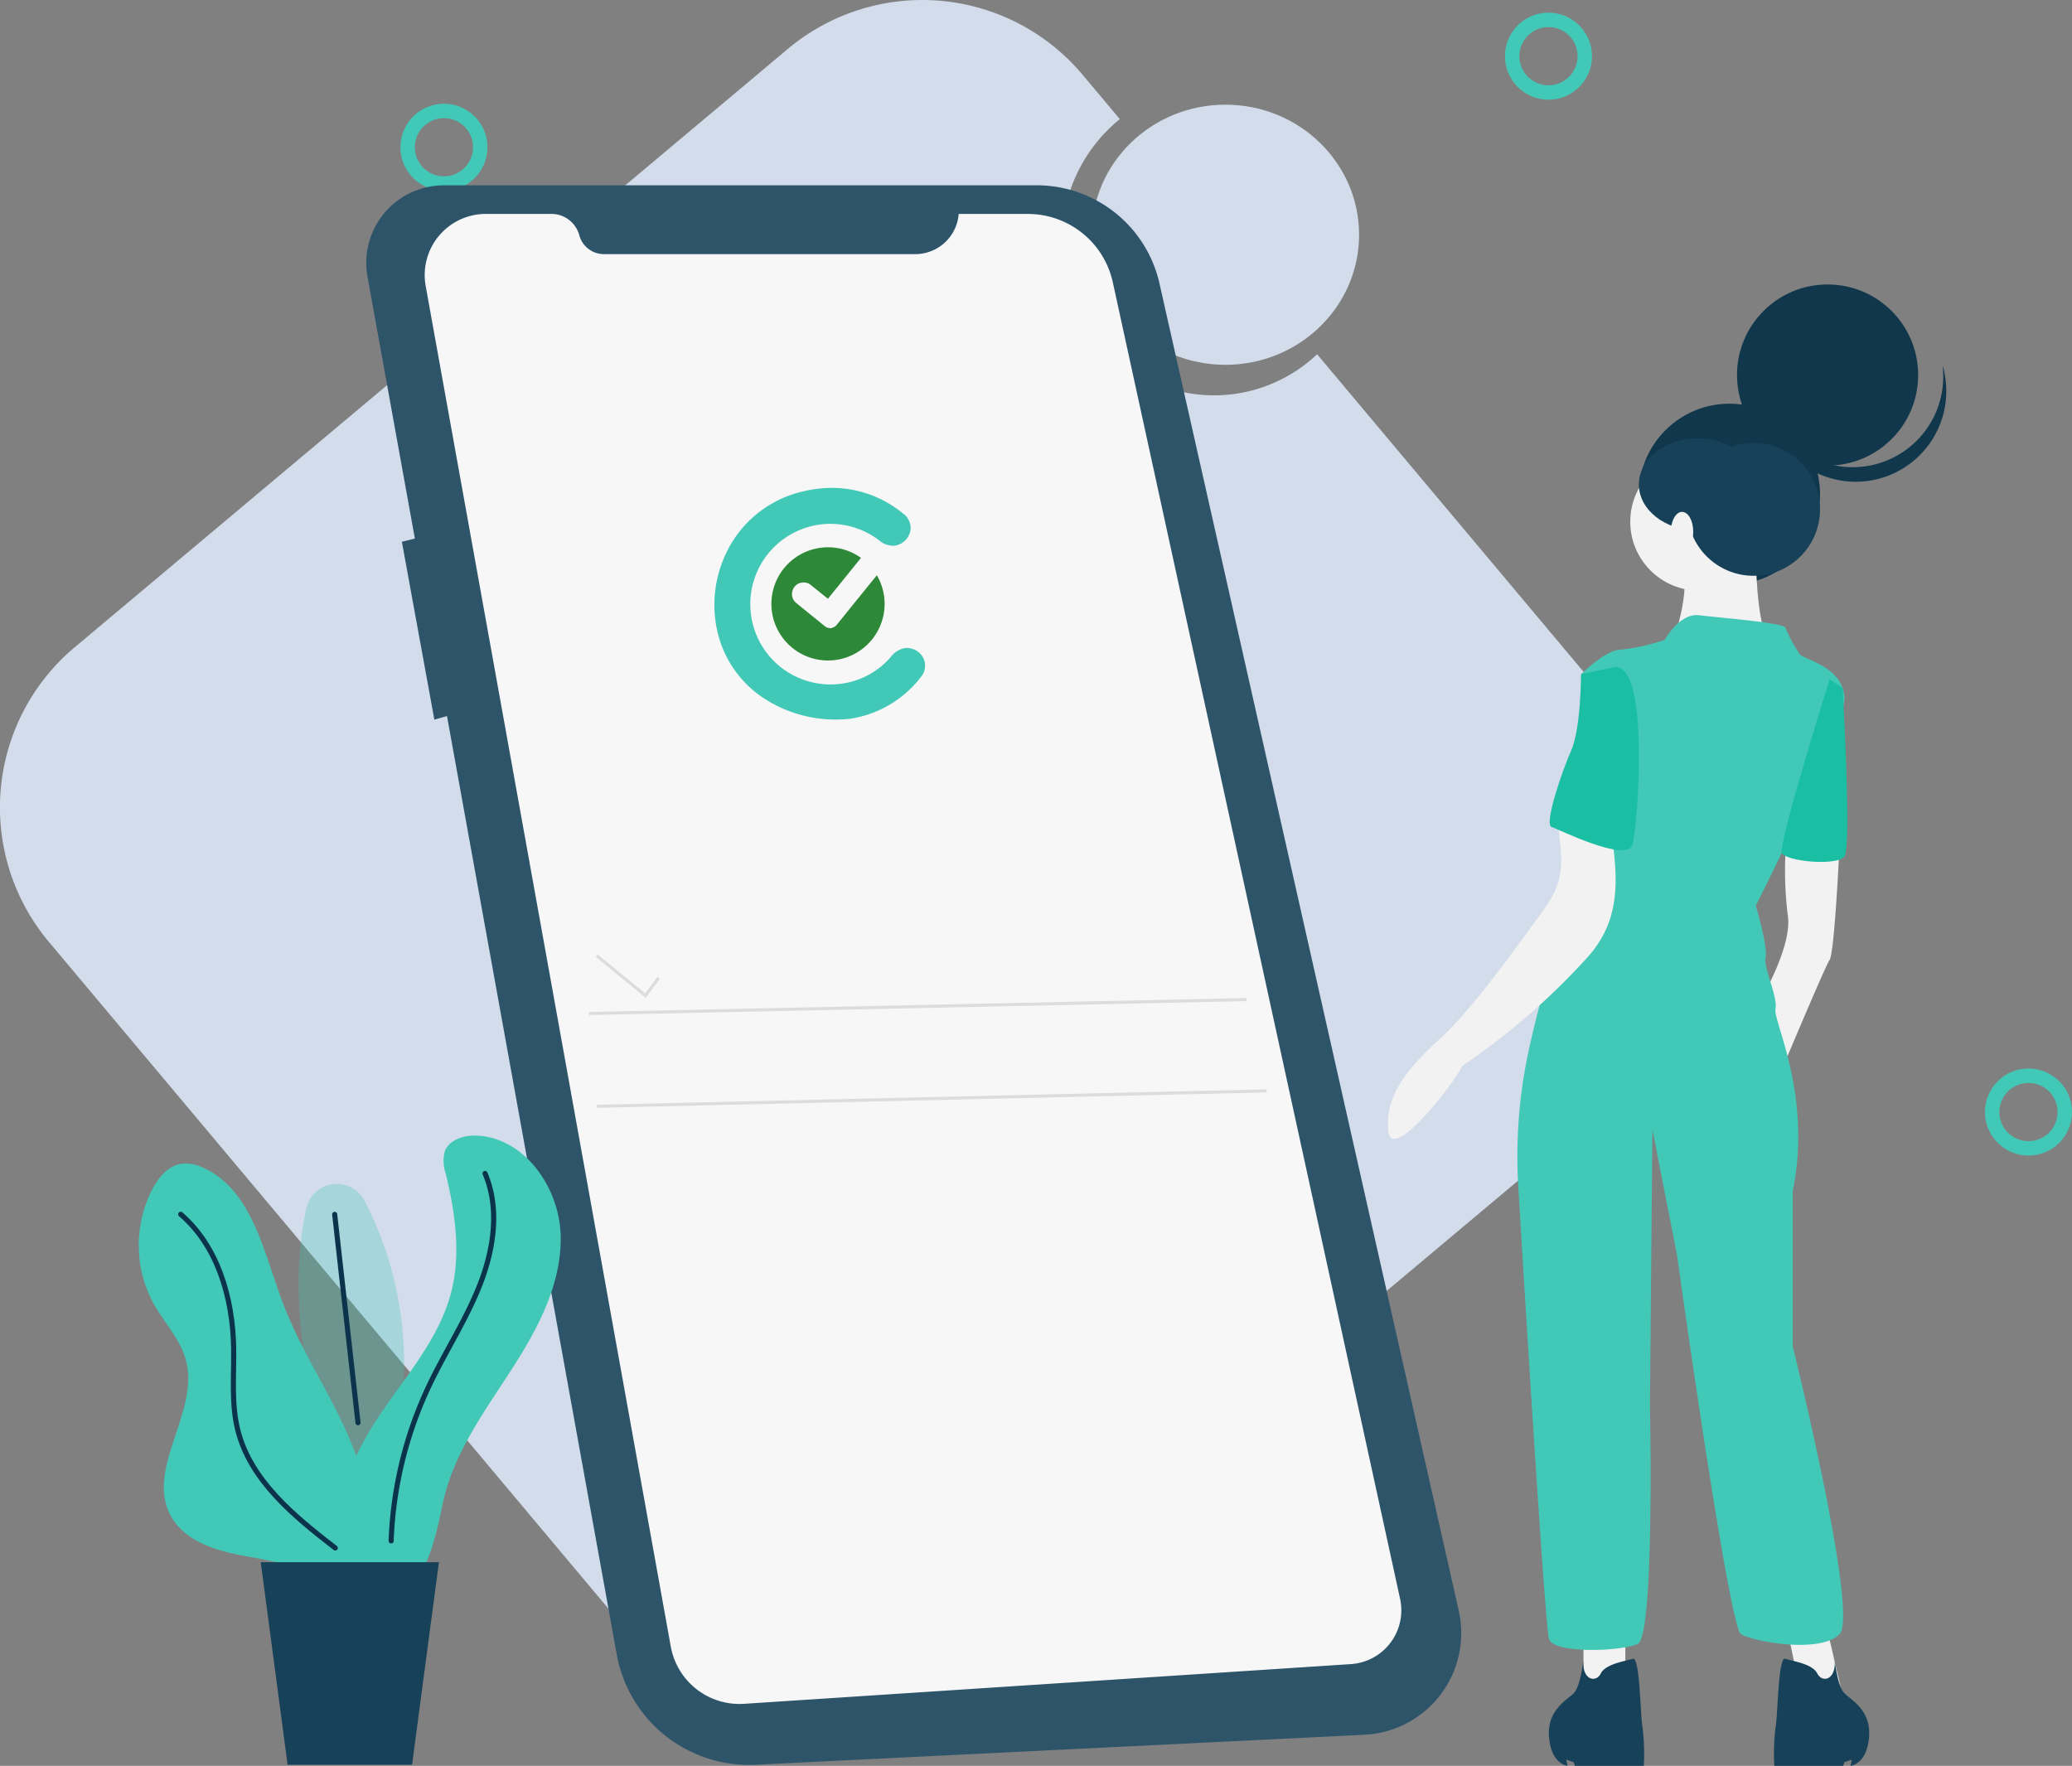 <svg xmlns="http://www.w3.org/2000/svg" width="287.153" height="244.748" viewBox="0 0 287.153 244.748"><rect x="0" y="0" width="287.153" height="244.748" fill="#808080" stroke="none"/><defs><style>            .cls-1{fill:#d2dceb}.cls-14,.cls-2{fill:none}.cls-2{stroke:#42c8b7;stroke-miterlimit:10;stroke-width:2px}.cls-3{fill:#11374d}.cls-4{fill:#f2f2f2}.cls-12,.cls-13,.cls-5{fill:#42c8b7}.cls-6{fill:#1abea3}.cls-7{fill:#174159}.cls-8{fill:#2e546a}.cls-9{fill:#f7f7f7}.cls-10{fill:#dcdcdc}.cls-11{fill:#2d8837}.cls-11,.cls-12{fill-rule:evenodd}.cls-13{opacity:.297}.cls-14{stroke:#0b334c;stroke-linecap:round;stroke-linejoin:round;stroke-width:.707px}        </style></defs><g id="Group_7588" data-name="Group 7588" transform="translate(6431.296 22494.371)"><g id="undraw_Mobile_app_p3ts" transform="translate(-6428 -22506)"><path id="Subtraction_2" d="M138.411 265.735a28.95 28.95 0 0 1-22.231-10.36l-81.77-97.449a28.977 28.977 0 0 1 3.575-40.856L136.8 34.151a29 29 0 0 1 40.856 3.574l5.161 6.15a21.681 21.681 0 0 0-1.839 32 20.969 20.969 0 0 0 6.693 4.6 20.775 20.775 0 0 0 22.487-4.01l49.268 58.715a28.976 28.976 0 0 1-3.574 40.856l-98.82 82.92a28.883 28.883 0 0 1-18.625 6.785z" class="cls-1" data-name="Subtraction 2" transform="translate(-30.92 -15.736)"></path><circle id="Ellipse_1684" cx="5.034" cy="5.034" r="5.034" class="cls-2" data-name="Ellipse 1684" transform="translate(206.27 14.382)"></circle><circle id="Ellipse_1685" cx="5.034" cy="5.034" r="5.034" class="cls-2" data-name="Ellipse 1685" transform="translate(272.79 160.725)"></circle><circle id="Ellipse_1686" cx="5.034" cy="5.034" r="5.034" class="cls-2" data-name="Ellipse 1686" transform="translate(53.195 27.004)"></circle><ellipse id="Ellipse_1687" cx="18.528" cy="18.028" class="cls-1" data-name="Ellipse 1687" rx="18.528" ry="18.028" transform="translate(148 26.137)"></ellipse><circle id="Ellipse_1688" cx="12.553" cy="12.553" r="12.553" class="cls-3" data-name="Ellipse 1688" transform="translate(223.831 67.583)"></circle><path id="Path_23965" d="M721.453 693.428l2.388 10.234h-5.8l-2.388-11.6z" class="cls-4" data-name="Path 23965" transform="translate(-471.525 -455.983)"></path><path id="Path_23966" d="M639.453 696.064v9.552l-5.8.682v-10.234z" class="cls-4" data-name="Path 23966" transform="translate(-417.498 -458.618)"></path><path id="Path_23967" d="M806.834 450.8s-.682 14.668-1.365 15.692-6.822 15.692-6.822 15.692l-3.07-9.552s4.776-7.846 4.094-12.281a50.979 50.979 0 0 1-.252-9.892z" class="cls-4" data-name="Path 23967" transform="translate(-555.201 -321.832)"></path><circle id="Ellipse_1689" cx="9.552" cy="9.552" r="9.552" class="cls-4" data-name="Ellipse 1689" transform="translate(222.637 74.387)"></circle><path id="Path_23968" d="M772.175 322.456s-.341 13.645 2.047 15.692-13.645.341-13.645.341 3.411-9.552.682-11.6 10.916-4.433 10.916-4.433z" class="cls-4" data-name="Path 23968" transform="translate(-532.14 -237.494)"></path><path id="Path_23969" d="M718.135 360.825s2.047-3.752 4.776-3.411 11.6 1.023 11.94 1.706a20.373 20.373 0 0 0 2.047 3.752c.682.682 5.8 1.706 6.14 5.8s-12.281 29-12.281 29 1.706 5.8 1.365 7.164 1.706 5.458 1.365 7.164 5.117 11.939 2.388 25.243v21.491s9.21 37.183 6.481 39.912-11.939 1.023-13.645 0-8.869-52.533-8.869-52.533l-3.411-17.4-.341 38.206s.682 32.066-1.706 33.089-11.6 1.365-12.28-.682c-.532-1.6-3.139-44.07-4.261-62.687a69.555 69.555 0 0 1 1.5-19.163c1.42-6.44 3.481-14.006 5.829-17.076 4.435-5.8 7.164-24.22 7.164-24.22l-5.8-10.575s3.411-3.411 5.458-3.411a28.111 28.111 0 0 0 6.141-1.369z" class="cls-5" data-name="Path 23969" transform="translate(-490.722 -260.512)"></path><path id="Path_23970" d="M811.72 383.456l1.8 1.224s1.271 21.972.248 23.337-8.138.7-8.674-.5 6.626-24.061 6.626-24.061z" class="cls-6" data-name="Path 23970" transform="translate(-561.452 -277.685)"></path><path id="Path_23971" d="M675.9 438.336c1 6.927 1.874 13.094-3.232 18.672a95.807 95.807 0 0 1-17.238 14.932c-.626 1.659-9.819 13.84-10.287 8.981s2.709-8.668 7.222-12.777 10.828-13.024 14.391-17.916 2.1-7.942 1.972-12.028 5.772.185 7.172.136z" class="cls-4" data-name="Path 23971" transform="translate(-456.057 -312.587)"></path><path id="Path_23972" d="M715.3 781.255s-.341 3.821-1.364 4.844-3.752 2.388-3.411 6.14 2.558 3.923 2.558 3.923l-.171-.853 1.023.341.171.512h9.552a30.754 30.754 0 0 0-.171-5.287c-.341-1.706-.341-9.893-1.365-9.552s-3.752.682-4.435 2.047-2.732.887-2.387-2.115z" class="cls-7" data-name="Path 23972" transform="translate(-499.14 -539.785)"></path><path id="Path_23973" d="M810.352 781.255s.341 3.821 1.365 4.844 3.752 2.388 3.411 6.14-2.558 3.923-2.558 3.923l.171-.853-1.023.341-.171.512h-9.551a30.752 30.752 0 0 1 .171-5.287c.341-1.706.341-9.893 1.365-9.552s3.752.682 4.435 2.047 2.726.887 2.385-2.115z" class="cls-7" data-name="Path 23973" transform="translate(-559.401 -539.785)"></path><path id="Path_23974" d="M719.967 378.456l-4.776 1.023s0 7.5-1.365 10.575-3.752 10.234-2.729 10.575 10.575 5.117 11.257 2.388 2.389-24.561-2.387-24.561z" class="cls-6" data-name="Path 23974" transform="translate(-499.377 -274.391)"></path><circle id="Ellipse_1690" cx="12.553" cy="12.553" r="12.553" class="cls-3" data-name="Ellipse 1690" transform="translate(237.431 51.054)"></circle><path id="Path_23975" d="M818.042 267.654a12.554 12.554 0 0 1-19.386-6.592 12.554 12.554 0 1 0 24.488-5.148 12.549 12.549 0 0 1-5.102 11.74z" class="cls-3" data-name="Path 23975" transform="translate(-557.23 -193.651)"></path><circle id="Ellipse_1691" cx="9.206" cy="9.206" r="9.206" class="cls-7" data-name="Ellipse 1691" transform="translate(230.526 73.023)"></circle><ellipse id="Ellipse_1692" cx="8.16" cy="6.381" class="cls-7" data-name="Ellipse 1692" rx="8.16" ry="6.381" transform="translate(223.831 72.395)"></ellipse><ellipse id="Ellipse_1693" cx="1.549" cy="2.74" class="cls-4" data-name="Ellipse 1693" rx="1.549" ry="2.74" transform="translate(228.266 82.575)"></ellipse></g><g id="Group_7587" data-name="Group 7587" transform="translate(-6380.539 -22468.689)"><path id="Path_23959" d="M226.886 182.771h82.08a17.449 17.449 0 0 1 17.021 13.611l41.474 183.958a14.1 14.1 0 0 1-13.061 17.187l-84.379 4.157a18.631 18.631 0 0 1-19.25-15.292l-23.528-130.06-1.75.5-4.5-24.651 1.8-.45-6.567-36.3a10.743 10.743 0 0 1 10.66-12.655z" class="cls-8" data-name="Path 23959" transform="translate(-216.054 -182.771)"></path><path id="Path_23960" d="M313.806 194.4h9.581a12.058 12.058 0 0 1 11.781 9.488l39.809 182.457a7.472 7.472 0 0 1-6.811 9.049L284.06 400.9a9.677 9.677 0 0 1-10.156-7.941l-33.969-188.584a8.476 8.476 0 0 1 8.341-9.978h9.089a4 4 0 0 1 3.862 2.96 3.531 3.531 0 0 0 3.41 2.613h43.15a6.036 6.036 0 0 0 6.019-5.573z" class="cls-9" data-name="Path 23960" transform="translate(-231.7 -190.431)"></path><path id="Path_23962" d="M225.274 427.9l1.977-2.637-.343-.257-1.709 2.278-6.586-5.388-.271.332z" class="cls-10" data-name="Path 23962" transform="translate(-186.545 -315.287)"></path><path id="Rectangle_12089" d="M0 0h91.123v.429H0z" class="cls-10" data-name="Rectangle 12089" transform="rotate(-1.213 5427.251 -1400.794)"></path><path id="Rectangle_12090" d="M0 0h92.842v.429H0z" class="cls-10" data-name="Rectangle 12090" transform="matrix(1 -.023 .023 1 31.941 127.436)"></path><g id="Group_7585" data-name="Group 7585" transform="rotate(-6 440.513 -423.175)"><path id="Path_21" d="M12.91 6.671L11.381 8.2l-2.6 2.607a1.254 1.254 0 0 1-.7.385l-.036.015-.055.02h-.181l-.051-.016c-.013 0-.03-.011-.043-.014a.058.058 0 0 1-.017-.009 1.161 1.161 0 0 1-.633-.33c-.34-.343-.683-.685-1.025-1.027-.837-.839-1.7-1.7-2.55-2.557a1.552 1.552 0 0 1-.37-1.724 1.552 1.552 0 0 1 1.43-1.029h.1a1.545 1.545 0 0 1 1.1.471c.347.342.692.689 1.036 1.033L7.9 7.132 12.425 2.6l.18-.181c.133-.132.274-.269.406-.408a.414.414 0 0 0 .039-.035A7.845 7.845 0 1 0 14.982 4.6L12.91 6.671" class="cls-11" data-name="Path 21" transform="translate(7.922 8.186)"></path><path id="Path_22" d="M17.207 32.175a18.138 18.138 0 0 1-11.894-4.266 15.106 15.106 0 0 1-5.256-10.2A16.652 16.652 0 0 1 3.365 6.216 15.64 15.64 0 0 1 13.4.234 18.834 18.834 0 0 1 16.309 0a15.547 15.547 0 0 1 11.148 4.7 2.447 2.447 0 0 1 .719 2.43 2.611 2.611 0 0 1-2.462 1.838 3.02 3.02 0 0 1-2.017-.99 11.207 11.207 0 0 0-7.624-3.018 11.143 11.143 0 0 0-7.7 19.147 11.171 11.171 0 0 0 7.741 3.122 11.007 11.007 0 0 0 7.435-2.889 3.327 3.327 0 0 1 2.163-1.118 2.309 2.309 0 0 1 .548.07 2.548 2.548 0 0 1 1.912 1.76 2.426 2.426 0 0 1-.685 2.413 15.229 15.229 0 0 1-10.275 4.71" class="cls-12" data-name="Path 22"></path></g></g><g id="Group_7586" data-name="Group 7586" transform="translate(-6412.067 -22336.977)"><g id="Group_7260" data-name="Group 7260"><g id="Group_7257" data-name="Group 7257" transform="translate(22.147 6.701)"><path id="Path_23731" d="M1113.964-331.382s-8.491-20.477-4.445-38.259a4.326 4.326 0 0 1 8.039-1.03c3.918 7.489 8.043 20.367 3.511 37.259z" class="cls-13" data-name="Path 23731" transform="translate(-1108.426 372.98)"></path><path id="Line_939" d="M0 0l3.232 28.876" class="cls-14" data-name="Line 939" transform="translate(5.007 4.216)"></path></g><g id="Group_7258" data-name="Group 7258" transform="translate(0 3.856)"><path id="Path_23732" d="M1112.721-337.971c-2.778-6.507-6.839-12.429-9.326-19.053-2.588-6.892-4.176-15.371-10.837-18.5a5.5 5.5 0 0 0-3.231-.6c-1.8.313-3.089 1.894-3.942 3.5a16.96 16.96 0 0 0 .208 15.952c1.48 2.629 3.7 4.91 4.458 7.831 1.856 7.129-5.615 14.958-2.146 21.457 1.638 3.069 5.215 4.539 8.614 5.279s6.987 1.021 10.032 2.706c4.984 2.76 7.644 4.265 8.75-2.558.881-5.443-.443-11.01-2.58-16.014z" class="cls-5" data-name="Path 23732" transform="translate(-1083.495 376.182)"></path><path id="Path_23733" d="M1090.038-368.245c5.16 4.434 7.2 11.6 7.338 18.4.077 3.82-.353 7.707.554 11.419 1.718 7.035 7.8 12.013 13.532 16.434" class="cls-14" data-name="Path 23733" transform="translate(-1084.226 375.296)"></path></g><g id="Group_7259" data-name="Group 7259" transform="translate(28.399)"><path id="Path_23734" d="M1115.783-331.839c1.128-5 4.151-9.322 7.147-13.476s6.089-8.408 7.4-13.358c1.43-5.395.6-11.126-.71-16.549a5.435 5.435 0 0 1-.151-3.091c.591-1.636 2.609-2.261 4.348-2.207 6.662.207 11.552 7.167 11.723 13.83s-3.144 12.889-6.751 18.5-7.674 11.118-9.335 17.574c-.995 3.864-2.333 15.269-9 13.4-4.876-1.384-5.527-10.841-4.671-14.623z" class="cls-5" data-name="Path 23734" transform="translate(-1115.465 380.524)"></path><path id="Path_23735" d="M1135.885-374.613c2.061 4.863 1.214 10.514-.716 15.43s-4.869 9.369-7.117 14.149a55.009 55.009 0 0 0-5.182 21.343" class="cls-14" data-name="Path 23735" transform="translate(-1116.291 379.864)"></path></g></g><path id="Path_23736" d="M1123.5-285.889h-17.252l-3.721-28.077h24.695z" class="cls-7" data-name="Path 23736" transform="translate(-1085.621 373.091)"></path></g></g></svg>